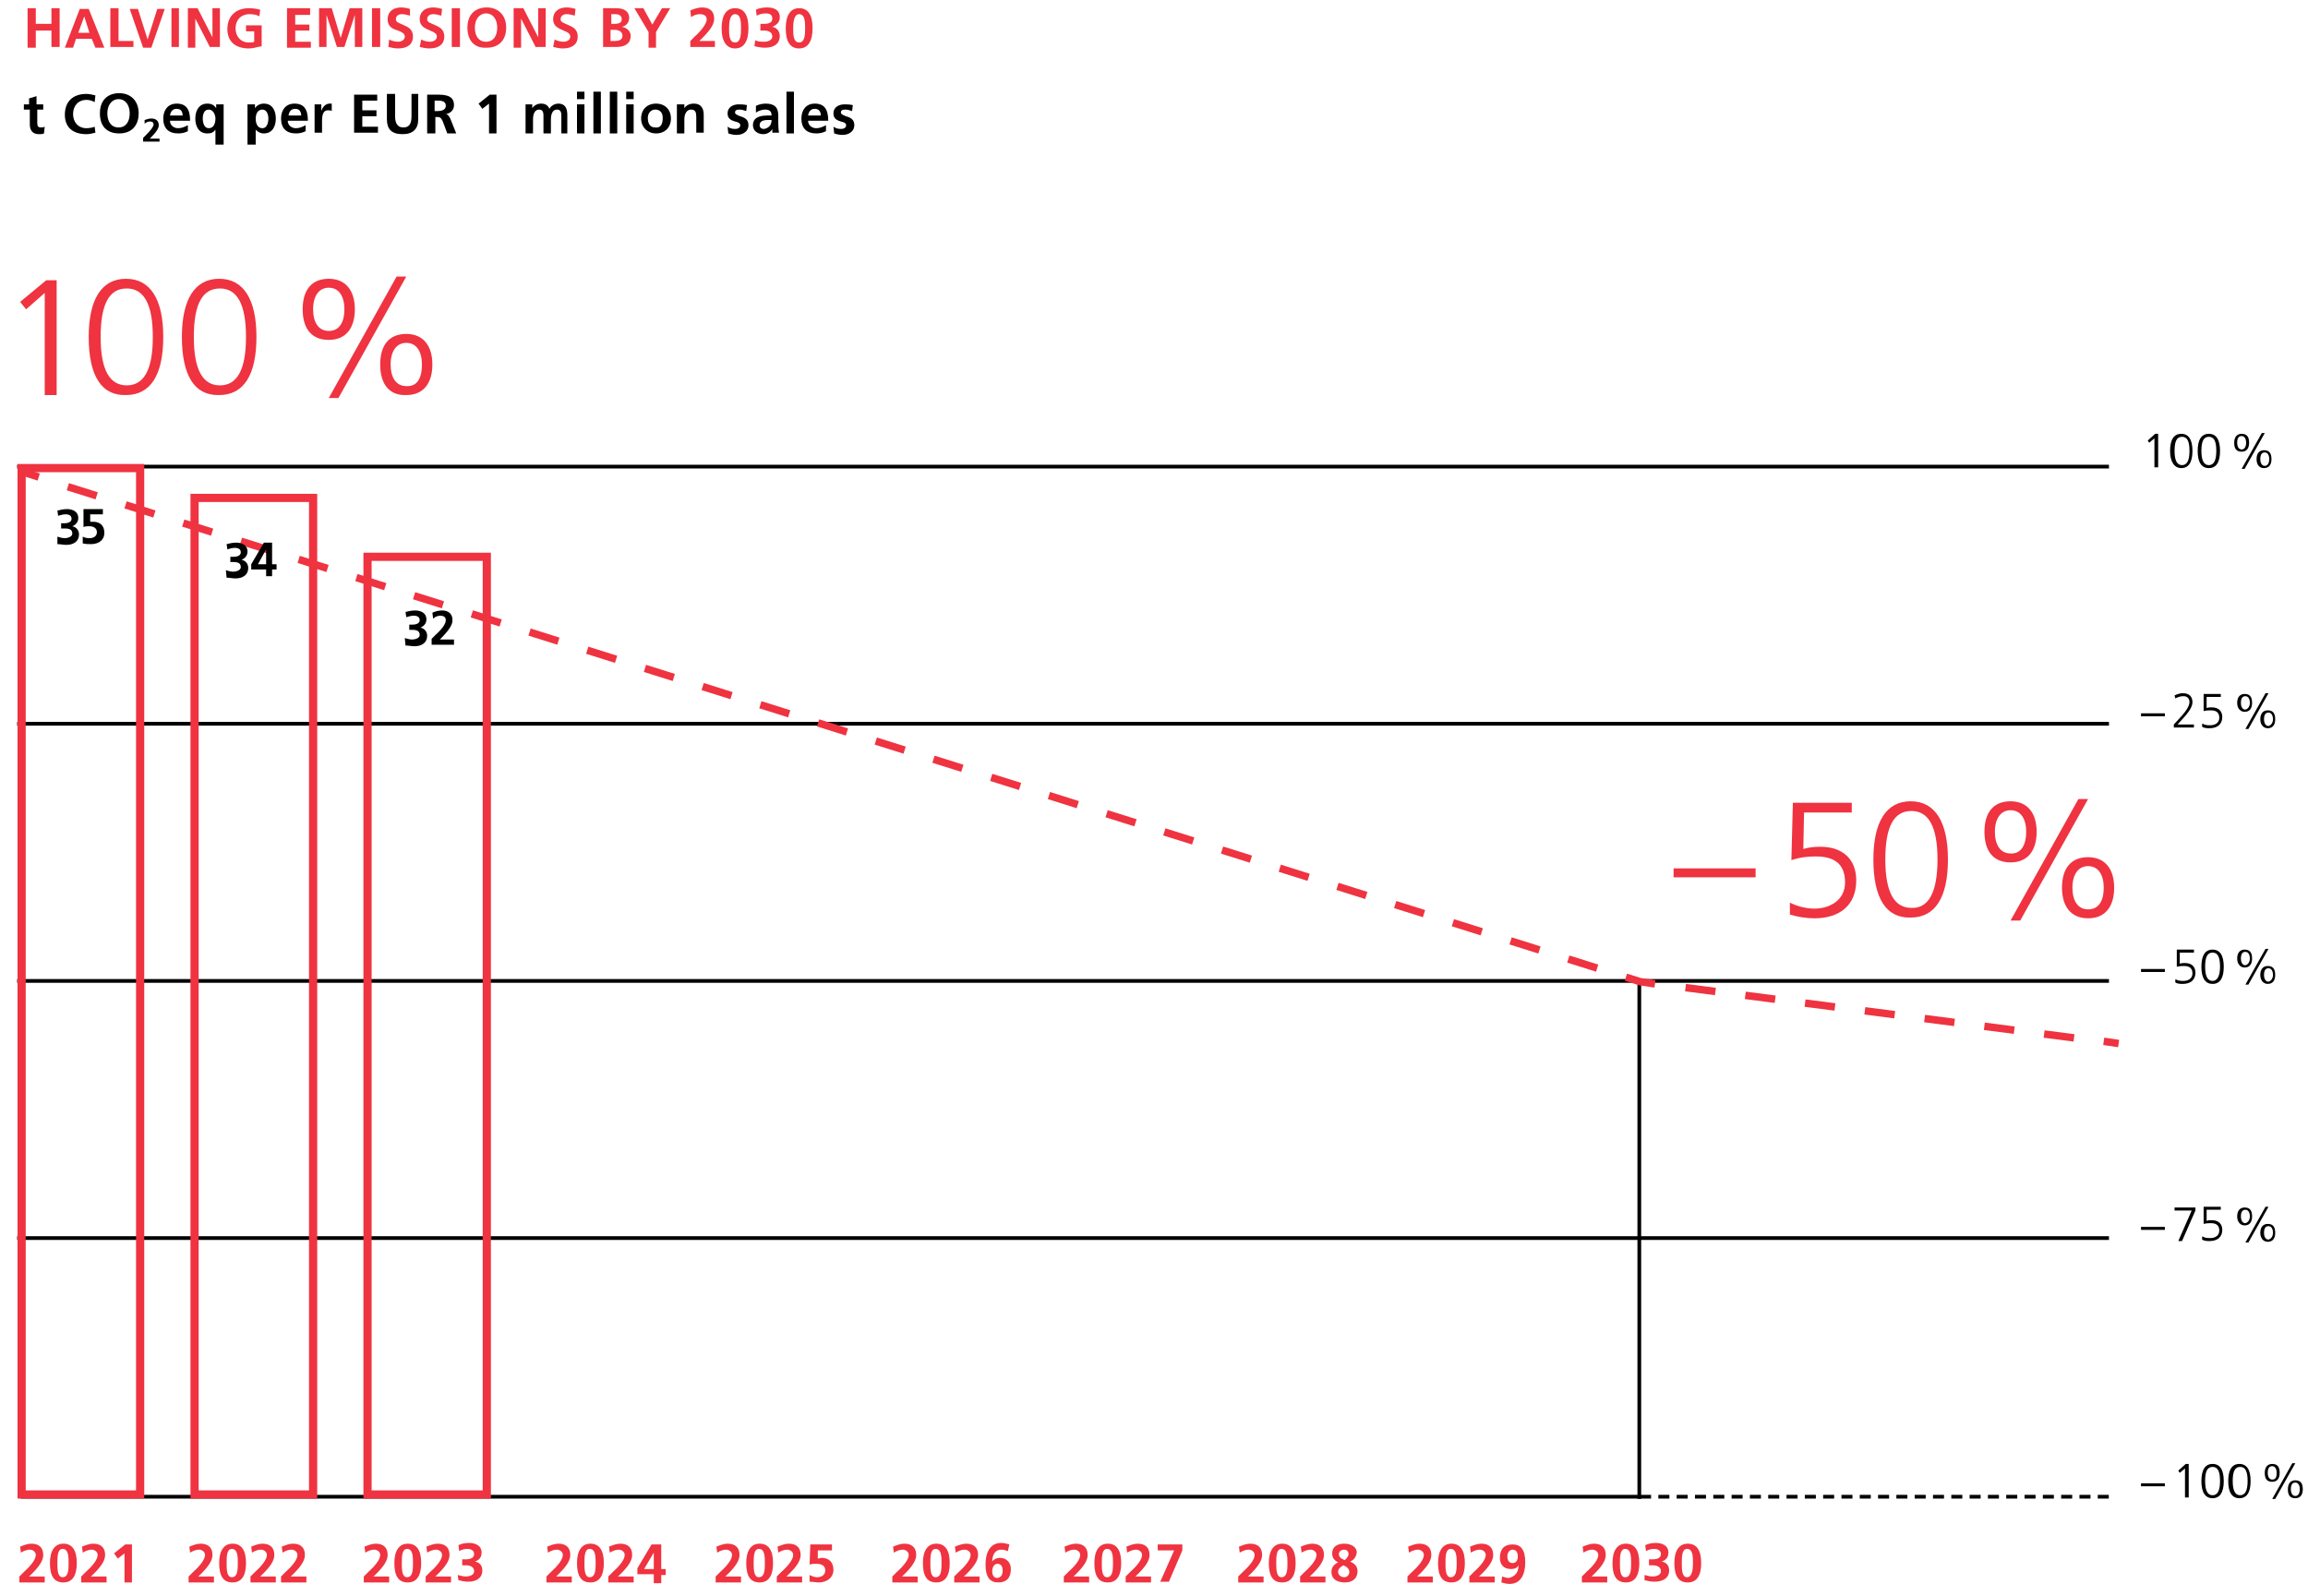 <?xml version="1.0" encoding="UTF-8"?>
<svg xmlns="http://www.w3.org/2000/svg" xmlns:xlink="http://www.w3.org/1999/xlink" version="1.1" id="Ebene_1" x="0px" y="0px" viewBox="0 0 309.6 214.1" xml:space="preserve">
<g>
	<g>
		<path fill="#EF3340" d="M6.9,6.4V4.1H4.8v2.3H3.7V1.1h1.1v2.1h2.1V1.1h1.1v5.2H6.9z"></path>
		<path fill="#EF3340" d="M12.8,6.4l-0.5-1.2h-2.1L9.8,6.4H8.7l2-5.2h1.2L14,6.4H12.8z M11.3,2.2L11.3,2.2l-0.8,2.2h1.5L11.3,2.2z"></path>
		<path fill="#EF3340" d="M14.8,6.4V1.1h1.1v4.4h2v0.8H14.8z"></path>
	</g>
	<g>
		<path fill="#EF3340" d="M19.2,6.4l-1.8-5.2h1.1l1.3,4.1h0l1.3-4.1h1l-1.8,5.2H19.2z"></path>
		<path fill="#EF3340" d="M23,6.4V1.1H24v5.2H23z"></path>
		<path fill="#EF3340" d="M28.2,6.4l-2-3.9h0v3.9h-1V1.1h1.3l2,3.9h0V1.1h1v5.2H28.2z"></path>
		<path fill="#EF3340" d="M34.1,4.2H33V3.4h2.1v2.8c-0.6,0.1-1.1,0.3-1.7,0.3c-1.8,0-2.9-0.9-2.9-2.6c0-1.7,1.1-2.8,2.9-2.8    c0.6,0,1.1,0.1,1.5,0.2l-0.1,0.9C34.5,2,34,1.9,33.5,1.9c-1.2,0-1.9,0.8-1.9,1.9c0,1.1,0.7,1.9,1.8,1.9c0.3,0,0.5,0,0.7-0.1V4.2z"></path>
		<path fill="#EF3340" d="M38.5,6.4V1.1h3.1V2h-2v1.3h1.9v0.8h-1.9v1.5h2.1v0.8H38.5z"></path>
		<path fill="#EF3340" d="M47.6,6.4V2h0l-1.4,4.3h-1L43.8,2l0,0v4.3h-1V1.1h1.7l1.2,4h0l1.2-4h1.7v5.2H47.6z"></path>
		<path fill="#EF3340" d="M49.9,6.4V1.1h1.1v5.2H49.9z"></path>
		<path fill="#EF3340" d="M52.2,5.3c0.4,0.2,0.8,0.3,1.2,0.3c0.4,0,0.9-0.2,0.9-0.7c0-0.4-0.4-0.6-0.9-0.8C52.7,3.9,52,3.6,52,2.6    C52,1.5,52.8,1,53.8,1c0.4,0,0.9,0.1,1.2,0.2L55,2.1c-0.4-0.1-0.7-0.2-1.1-0.2c-0.4,0-0.8,0.2-0.8,0.7c0,0.4,0.5,0.5,0.9,0.7    c0.7,0.3,1.4,0.6,1.4,1.6c0,1-0.7,1.6-2,1.6c-0.5,0-0.8-0.1-1.3-0.2L52.2,5.3z"></path>
		<path fill="#EF3340" d="M56.5,5.3c0.4,0.2,0.8,0.3,1.2,0.3c0.4,0,0.9-0.2,0.9-0.7c0-0.4-0.4-0.6-0.9-0.8c-0.7-0.3-1.4-0.6-1.4-1.5    c0-1.1,0.8-1.6,1.8-1.6c0.4,0,0.9,0.1,1.2,0.2l-0.1,0.9c-0.4-0.1-0.7-0.2-1.1-0.2c-0.4,0-0.8,0.2-0.8,0.7c0,0.4,0.5,0.5,0.9,0.7    c0.7,0.3,1.4,0.6,1.4,1.6c0,1-0.7,1.6-2,1.6c-0.5,0-0.8-0.1-1.3-0.2L56.5,5.3z"></path>
		<path fill="#EF3340" d="M60.6,6.4V1.1h1.1v5.2H60.6z"></path>
		<path fill="#EF3340" d="M62.7,3.7c0-1.7,1-2.7,2.6-2.7c1.5,0,2.6,1,2.6,2.7c0,1.7-1,2.7-2.6,2.7C63.6,6.5,62.7,5.4,62.7,3.7z     M66.7,3.7c0-1-0.5-1.9-1.5-1.9c-0.9,0-1.5,0.8-1.5,1.9c0,1.1,0.5,1.9,1.5,1.9C66.2,5.6,66.7,4.8,66.7,3.7z"></path>
		<path fill="#EF3340" d="M71.9,6.4l-2-3.9h0v3.9h-1V1.1h1.3l2,3.9h0V1.1h1v5.2H71.9z"></path>
		<path fill="#EF3340" d="M74.4,5.3c0.4,0.2,0.8,0.3,1.2,0.3c0.4,0,0.9-0.2,0.9-0.7c0-0.4-0.4-0.6-0.9-0.8c-0.7-0.3-1.4-0.6-1.4-1.5    c0-1.1,0.8-1.6,1.8-1.6c0.4,0,0.9,0.1,1.2,0.2l-0.1,0.9c-0.4-0.1-0.7-0.2-1.1-0.2c-0.4,0-0.8,0.2-0.8,0.7c0,0.4,0.5,0.5,0.9,0.7    c0.7,0.3,1.4,0.6,1.4,1.6c0,1-0.7,1.6-2,1.6c-0.5,0-0.8-0.1-1.3-0.2L74.4,5.3z"></path>
		<path fill="#EF3340" d="M80.9,6.4V1.1h1.8c1.1,0,1.7,0.5,1.7,1.3c0,0.6-0.4,1.1-1,1.2v0c0.7,0.1,1.2,0.6,1.2,1.2    c0,1-0.7,1.5-1.9,1.5H80.9z M82.4,3.2c0.7,0,1-0.2,1-0.6c0-0.4-0.2-0.7-0.9-0.7h-0.5v1.3H82.4z M82.4,5.5c0.7,0,1.1-0.2,1.1-0.7    c0-0.5-0.4-0.8-1.1-0.8h-0.5v1.5H82.4z"></path>
		<path fill="#EF3340" d="M87,6.4V4.3l-1.9-3.2h1.2l1.2,2.2l1.3-2.2h1.1L88,4.3v2.1H87z"></path>
		<path fill="#EF3340" d="M92.6,6.4V5.5l0.6-0.6c1-0.9,1.6-1.8,1.6-2.3c0-0.5-0.4-0.7-0.9-0.7c-0.4,0-0.8,0.1-1.2,0.4l-0.1-0.9    c0.5-0.2,1-0.4,1.6-0.4c1,0,1.6,0.5,1.6,1.5c0,0.7-0.4,1.5-2,3h2.1v0.8H92.6z"></path>
		<path fill="#EF3340" d="M96.8,3.8c0-1.7,0.6-2.7,1.8-2.7c1.2,0,1.8,0.9,1.8,2.7c0,1.7-0.6,2.7-1.8,2.7C97.5,6.5,96.8,5.6,96.8,3.8    z M99.4,3.8c0-0.8,0-1.9-0.8-1.9c-0.7,0-0.8,1.1-0.8,1.9c0,0.8,0,1.9,0.8,1.9C99.4,5.7,99.4,4.5,99.4,3.8z"></path>
		<path fill="#EF3340" d="M101.3,5.4c0.4,0.2,0.8,0.2,1.2,0.2c0.5,0,1.1-0.2,1.1-0.7c0-0.5-0.4-0.8-1.1-0.8h-0.5V3.2h0.5    c0.7,0,1.1-0.2,1.1-0.7c0-0.5-0.3-0.7-0.9-0.7c-0.4,0-0.8,0.1-1.2,0.3l-0.1-0.8c0.4-0.2,0.9-0.3,1.5-0.3c0.9,0,1.7,0.3,1.7,1.3    c0,0.6-0.3,1-1,1.3v0c0.6,0.1,1,0.6,1,1.2c0,1.1-0.8,1.6-2,1.6c-0.5,0-1-0.1-1.4-0.2L101.3,5.4z"></path>
		<path fill="#EF3340" d="M105.4,3.8c0-1.7,0.6-2.7,1.8-2.7c1.2,0,1.8,0.9,1.8,2.7c0,1.7-0.6,2.7-1.8,2.7    C106,6.5,105.4,5.6,105.4,3.8z M108,3.8c0-0.8,0-1.9-0.8-1.9c-0.7,0-0.8,1.1-0.8,1.9c0,0.8,0,1.9,0.8,1.9C108,5.7,108,4.5,108,3.8    z"></path>
	</g>
	<g>
		<path d="M5.9,17.9c-0.2,0.1-0.4,0.1-0.7,0.1c-0.8,0-1.2-0.5-1.2-1.3v-2H3.2V14h0.7v-0.8l1-0.3V14h0.9v0.7H5v1.8    c0,0.4,0.1,0.6,0.5,0.6c0.2,0,0.3,0,0.5-0.1L5.9,17.9z"></path>
		<path d="M12.8,17.8c-0.4,0.1-0.8,0.2-1.2,0.2c-1.8,0-2.9-0.9-2.9-2.6c0-1.8,1.1-2.8,2.9-2.8c0.4,0,0.8,0.1,1.2,0.2l-0.1,0.9    c-0.4-0.2-0.7-0.3-1.1-0.3c-1.1,0-1.8,0.8-1.8,1.9c0,1.1,0.7,1.9,1.8,1.9c0.4,0,0.9-0.1,1.1-0.2L12.8,17.8z"></path>
		<path d="M13.4,15.2c0-1.7,1-2.7,2.6-2.7c1.5,0,2.6,1,2.6,2.7c0,1.7-1,2.7-2.6,2.7C14.3,17.9,13.4,16.9,13.4,15.2z M17.4,15.2    c0-1-0.5-1.9-1.5-1.9c-0.9,0-1.5,0.8-1.5,1.9c0,1.1,0.5,1.9,1.5,1.9C16.9,17.1,17.4,16.3,17.4,15.2z"></path>
	</g>
	<g>
		<path d="M19.2,19v-0.5l0.4-0.4c0.6-0.6,1-1.1,1-1.4c0-0.3-0.2-0.4-0.5-0.4c-0.2,0-0.5,0.1-0.7,0.3l0-0.5c0.3-0.1,0.6-0.2,0.9-0.2    c0.6,0,1,0.3,1,0.9c0,0.4-0.3,0.9-1.2,1.8h1.3V19H19.2z"></path>
	</g>
	<g>
		<path d="M25.2,17.6c-0.4,0.2-0.8,0.3-1.3,0.3c-1.3,0-2-0.7-2-2c0-1.1,0.6-2,1.8-2c1.3,0,1.8,0.8,1.8,2.3h-2.7c0,0.6,0.5,1,1.1,1    c0.5,0,0.9-0.2,1.3-0.4V17.6z M24.5,15.5c0-0.6-0.3-0.9-0.8-0.9c-0.5,0-0.8,0.3-0.9,0.9H24.5z"></path>
		<path d="M28.9,19.4v-2h0c-0.3,0.4-0.6,0.5-1.1,0.5c-1.1,0-1.6-0.9-1.6-2c0-1.2,0.6-2,1.6-2c0.6,0,0.9,0.2,1.2,0.6h0V14h1v5.4H28.9    z M28.9,15.9c0-0.5-0.3-1.2-0.9-1.2c-0.6,0-0.8,0.6-0.8,1.2c0,0.6,0.2,1.3,0.8,1.3C28.7,17.2,28.9,16.5,28.9,15.9z"></path>
		<path d="M33.2,19.4V14h1v0.5h0c0.3-0.4,0.7-0.6,1.2-0.6c1.1,0,1.6,0.9,1.6,2c0,1.1-0.5,2-1.6,2c-0.5,0-0.8-0.2-1.1-0.5h0v2H33.2z     M36,15.9c0-0.5-0.2-1.2-0.8-1.2c-0.7,0-0.9,0.7-0.9,1.2c0,0.6,0.2,1.3,0.9,1.3C35.8,17.2,36,16.5,36,15.9z"></path>
		<path d="M41,17.6c-0.4,0.2-0.8,0.3-1.3,0.3c-1.3,0-2-0.7-2-2c0-1.1,0.6-2,1.8-2c1.3,0,1.8,0.8,1.8,2.3h-2.7c0,0.6,0.5,1,1.1,1    c0.5,0,0.9-0.2,1.3-0.4V17.6z M40.4,15.5c0-0.6-0.3-0.9-0.8-0.9c-0.5,0-0.8,0.3-0.9,0.9H40.4z"></path>
		<path d="M42.2,17.9V14h0.9v0.9h0c0.1-0.4,0.5-1,1.1-1c0.2,0,0.3,0,0.3,0v1c-0.1-0.1-0.3-0.1-0.5-0.1c-0.4,0-0.8,0.2-0.8,1.4v1.6    H42.2z"></path>
		<path d="M47.5,17.9v-5.2h3.1v0.8h-2v1.3h1.9v0.8h-1.9V17h2.1v0.8H47.5z"></path>
		<path d="M55,12.6h1.1V16c0,1.3-0.7,2-2.1,2c-1.5,0-2.1-0.7-2.1-2v-3.4h1.1v3c0,0.9,0.3,1.5,1.1,1.5c0.8,0,1.1-0.5,1.1-1.5V12.6z"></path>
		<path d="M60,17.9l-0.6-1.6c-0.2-0.4-0.3-0.6-0.7-0.6h-0.3v2.2h-1.1v-5.2h1.6c1.7,0,2,0.7,2,1.4c0,0.6-0.4,1.1-1.1,1.2v0    c0.2,0,0.4,0.2,0.6,0.6l0.8,2H60z M58.7,14.9c0.9,0,1.1-0.4,1.1-0.7c0-0.3-0.1-0.7-1-0.7h-0.5v1.4H58.7z"></path>
		<path d="M65.6,17.9v-4l-0.9,0.7l-0.5-0.7l1.5-1.2h0.9v5.2H65.6z"></path>
		<path d="M75.3,17.9v-2.4c0-0.6-0.2-0.8-0.6-0.8c-0.5,0-0.8,0.5-0.8,1.3v1.9h-1v-2.4c0-0.6-0.2-0.8-0.6-0.8c-0.5,0-0.8,0.5-0.8,1.3    v1.9h-1V14h0.9v0.5h0c0.3-0.4,0.7-0.6,1.2-0.6c0.5,0,0.9,0.2,1.1,0.7c0.2-0.4,0.7-0.7,1.2-0.7c0.8,0,1.2,0.5,1.2,1.5v2.5H75.3z"></path>
		<path d="M77.4,13.3v-1h1v1H77.4z M77.4,17.9V14h1v3.9H77.4z"></path>
		<path d="M79.6,17.9v-5.6h1v5.6H79.6z"></path>
		<path d="M81.8,17.9v-5.6h1v5.6H81.8z"></path>
		<path d="M84,13.3v-1h1v1H84z M84,17.9V14h1v3.9H84z"></path>
		<path d="M88,17.9c-1.2,0-2-0.9-2-2c0-1.2,0.8-2,2-2c1.2,0,2,0.8,2,2C90,17.1,89.2,17.9,88,17.9z M88.9,15.8c0-0.6-0.3-1.1-1-1.1    c-0.6,0-1,0.5-1,1.1c0,0.8,0.3,1.3,1,1.3C88.6,17.2,88.9,16.7,88.9,15.8z"></path>
		<path d="M93.4,17.9v-2.2c0-0.6-0.1-1-0.7-1c-0.6,0-0.9,0.6-0.9,1.3v1.9h-1V14h1v0.5h0c0.3-0.4,0.7-0.6,1.3-0.6    c0.9,0,1.3,0.6,1.3,1.5v2.4H93.4z"></path>
		<path d="M97.6,17c0.3,0.2,0.6,0.3,1,0.3c0.3,0,0.7-0.1,0.7-0.5c0-0.3-0.3-0.4-0.7-0.5c-0.7-0.2-1-0.5-1-1.1c0-0.8,0.7-1.2,1.5-1.2    c0.3,0,0.6,0,1.1,0.1l-0.1,0.8c-0.3-0.1-0.6-0.2-0.9-0.2c-0.4,0-0.6,0.1-0.6,0.4c0,0.2,0.2,0.3,0.7,0.5c0.7,0.2,1.1,0.5,1.1,1.2    c0,0.8-0.7,1.3-1.6,1.3c-0.4,0-0.8-0.1-1.1-0.2L97.6,17z"></path>
		<path d="M103.6,17.9c0-0.1,0-0.4,0-0.6h0c-0.2,0.4-0.7,0.7-1.2,0.7c-0.7,0-1.4-0.4-1.4-1.2c0-0.7,0.4-1.3,1.9-1.3h0.6v0    c0-0.6-0.3-0.8-0.9-0.8c-0.4,0-0.9,0.2-1.2,0.4l0-0.9c0.4-0.2,0.9-0.3,1.3-0.3c1.2,0,1.7,0.5,1.7,1.6v0.8c0,0.2,0,1,0.1,1.5H103.6    z M103.5,16.1H103c-0.7,0-1.1,0.2-1.1,0.7c0,0.3,0.2,0.5,0.6,0.5C103,17.2,103.5,16.9,103.5,16.1L103.5,16.1z"></path>
		<path d="M105.5,17.9v-5.6h1v5.6H105.5z"></path>
		<path d="M110.8,17.6c-0.4,0.2-0.8,0.3-1.3,0.3c-1.3,0-2-0.7-2-2c0-1.1,0.6-2,1.8-2c1.3,0,1.8,0.8,1.8,2.3h-2.7c0,0.6,0.5,1,1.1,1    c0.5,0,0.9-0.2,1.3-0.4V17.6z M110.1,15.5c0-0.6-0.3-0.9-0.8-0.9c-0.5,0-0.8,0.3-0.9,0.9H110.1z"></path>
		<path d="M111.8,17c0.3,0.2,0.6,0.3,1,0.3c0.3,0,0.7-0.1,0.7-0.5c0-0.3-0.3-0.4-0.7-0.5c-0.7-0.2-1-0.5-1-1.1    c0-0.8,0.7-1.2,1.5-1.2c0.3,0,0.6,0,1.1,0.1l-0.1,0.8c-0.3-0.1-0.6-0.2-0.9-0.2c-0.4,0-0.6,0.1-0.6,0.4c0,0.2,0.2,0.3,0.7,0.5    c0.7,0.2,1.1,0.5,1.1,1.2c0,0.8-0.7,1.3-1.6,1.3c-0.4,0-0.8-0.1-1.1-0.2L111.8,17z"></path>
	</g>
	<path fill="none" stroke="#000000" stroke-width="0.5" d="M219.9,201.1v-69.2 M2.8,200.8h217.3 M2.3,166.1h280.6 M2.3,131.6h280.6    M2.3,97.1h280.6 M2.3,62.6h280.6"></path>
	<g>
		<path d="M289,62.8v-4l-0.7,0.6l-0.2-0.3l1-0.9h0.4v4.5H289z"></path>
		<path d="M291.1,60.5c0-1.5,0.5-2.3,1.5-2.3c1,0,1.5,0.8,1.5,2.3c0,1.5-0.5,2.3-1.5,2.3C291.7,62.8,291.1,62,291.1,60.5z     M293.7,60.5c0-1.3-0.3-1.9-1-1.9c-0.7,0-1,0.6-1,1.9c0,1.4,0.4,1.9,1,1.9C293.3,62.4,293.7,61.9,293.7,60.5z"></path>
		<path d="M294.8,60.5c0-1.5,0.5-2.3,1.5-2.3c1,0,1.5,0.8,1.5,2.3c0,1.5-0.5,2.3-1.5,2.3C295.3,62.8,294.8,62,294.8,60.5z     M297.3,60.5c0-1.3-0.3-1.9-1-1.9c-0.7,0-1,0.6-1,1.9c0,1.4,0.4,1.9,1,1.9C296.9,62.4,297.3,61.9,297.3,60.5z"></path>
	</g>
	<g>
		<path d="M299.7,59.4c0-0.8,0.4-1.2,1-1.2c0.7,0,1,0.4,1,1.2c0,0.7-0.3,1.2-1,1.2C300,60.6,299.7,60.2,299.7,59.4z M301.3,59.4    c0-0.5-0.2-0.9-0.6-0.9c-0.4,0-0.6,0.3-0.6,0.9c0,0.5,0.2,0.9,0.6,0.9C301.1,60.3,301.3,59.9,301.3,59.4z M300.7,62.9l2.7-4.8h0.4    l-2.7,4.8H300.7z M302.7,61.6c0-0.8,0.4-1.2,1-1.2c0.7,0,1,0.4,1,1.2c0,0.7-0.3,1.2-1,1.2C303.1,62.8,302.7,62.4,302.7,61.6z     M304.4,61.6c0-0.5-0.2-0.9-0.6-0.9c-0.4,0-0.6,0.3-0.6,0.9c0,0.5,0.2,0.9,0.6,0.9C304.2,62.5,304.4,62.1,304.4,61.6z"></path>
	</g>
	<g>
		<path d="M287.2,96.1v-0.4h3.2v0.4H287.2z"></path>
	</g>
	<g>
		<path d="M291.6,97.6v-0.4l1.1-1.2c0.7-0.8,1-1.4,1-1.8c0-0.5-0.3-0.8-0.8-0.8c-0.4,0-0.7,0.1-1.1,0.3l-0.1-0.4    c0.4-0.2,0.8-0.3,1.1-0.3c0.8,0,1.3,0.4,1.3,1.2c0,0.4-0.2,1-1.1,2l-0.9,1h2.2v0.4H291.6z"></path>
		<path d="M295.5,97.1c0.3,0.2,0.7,0.2,1,0.2c0.6,0,1.2-0.3,1.2-1c0-0.6-0.3-1-1.1-1c-0.3,0-0.6,0-1,0.1l0-2.3h2.3v0.4h-1.9l0,1.5    c0.2-0.1,0.4-0.1,0.7-0.1c0.9,0,1.4,0.5,1.4,1.3c0,1-0.7,1.5-1.7,1.5c-0.3,0-0.7,0-1-0.2V97.1z"></path>
	</g>
	<g>
		<path d="M300.1,94.3c0-0.8,0.4-1.2,1-1.2c0.7,0,1,0.4,1,1.2c0,0.7-0.3,1.2-1,1.2C300.5,95.5,300.1,95,300.1,94.3z M301.8,94.3    c0-0.5-0.2-0.9-0.6-0.9c-0.4,0-0.6,0.3-0.6,0.9c0,0.5,0.2,0.9,0.6,0.9C301.6,95.1,301.8,94.7,301.8,94.3z M301.2,97.8l2.7-4.8h0.4    l-2.7,4.8H301.2z M303.2,96.5c0-0.8,0.4-1.2,1-1.2c0.7,0,1,0.4,1,1.2c0,0.7-0.3,1.2-1,1.2C303.6,97.7,303.2,97.2,303.2,96.5z     M304.9,96.5c0-0.5-0.2-0.9-0.6-0.9c-0.4,0-0.6,0.3-0.6,0.9c0,0.5,0.2,0.9,0.6,0.9C304.7,97.3,304.9,96.9,304.9,96.5z"></path>
	</g>
	<g>
		<path d="M287.2,130.4V130h3.2v0.4H287.2z"></path>
	</g>
	<g>
		<path d="M291.9,131.4c0.3,0.2,0.7,0.2,1,0.2c0.6,0,1.2-0.3,1.2-1c0-0.6-0.3-1-1.1-1c-0.3,0-0.6,0-1,0.1l0-2.3h2.3v0.4h-1.9l0,1.5    c0.2-0.1,0.4-0.1,0.7-0.1c0.9,0,1.4,0.5,1.4,1.3c0,1-0.7,1.5-1.7,1.5c-0.3,0-0.7,0-1-0.2V131.4z"></path>
		<path d="M295.3,129.7c0-1.5,0.5-2.3,1.5-2.3c1,0,1.5,0.8,1.5,2.3c0,1.5-0.5,2.3-1.5,2.3C295.8,132,295.3,131.2,295.3,129.7z     M297.8,129.7c0-1.3-0.3-1.9-1-1.9c-0.7,0-1,0.6-1,1.9c0,1.4,0.4,1.9,1,1.9C297.4,131.6,297.8,131,297.8,129.7z"></path>
	</g>
	<g>
		<path d="M300.1,128.6c0-0.8,0.4-1.2,1-1.2c0.7,0,1,0.4,1,1.2c0,0.7-0.3,1.2-1,1.2C300.5,129.8,300.1,129.3,300.1,128.6z     M301.8,128.6c0-0.5-0.2-0.9-0.6-0.9c-0.4,0-0.6,0.3-0.6,0.9c0,0.5,0.2,0.9,0.6,0.9C301.6,129.4,301.8,129,301.8,128.6z     M301.2,132.1l2.7-4.8h0.4l-2.7,4.8H301.2z M303.2,130.8c0-0.8,0.4-1.2,1-1.2c0.7,0,1,0.4,1,1.2c0,0.7-0.3,1.2-1,1.2    C303.6,132,303.2,131.5,303.2,130.8z M304.9,130.8c0-0.5-0.2-0.9-0.6-0.9c-0.4,0-0.6,0.3-0.6,0.9c0,0.5,0.2,0.9,0.6,0.9    C304.7,131.6,304.9,131.2,304.9,130.8z"></path>
	</g>
	<g>
		<path d="M287.2,165v-0.4h3.2v0.4H287.2z"></path>
	</g>
	<g>
		<path d="M292.2,166.5l1.8-4.1h-2.3V162h2.8v0.4l-1.8,4.1H292.2z"></path>
		<path d="M295.5,165.9c0.3,0.2,0.7,0.2,1,0.2c0.6,0,1.2-0.3,1.2-1c0-0.6-0.3-1-1.1-1c-0.3,0-0.6,0-1,0.1l0-2.3h2.3v0.4h-1.9l0,1.5    c0.2-0.1,0.4-0.1,0.7-0.1c0.9,0,1.4,0.5,1.4,1.3c0,1-0.7,1.5-1.7,1.5c-0.3,0-0.7,0-1-0.2V165.9z"></path>
	</g>
	<g>
		<path d="M300.1,163.2c0-0.8,0.4-1.2,1-1.2c0.7,0,1,0.4,1,1.2c0,0.7-0.3,1.2-1,1.2C300.5,164.4,300.1,163.9,300.1,163.2z     M301.8,163.2c0-0.5-0.2-0.9-0.6-0.9c-0.4,0-0.6,0.3-0.6,0.9c0,0.5,0.2,0.9,0.6,0.9C301.6,164,301.8,163.6,301.8,163.2z     M301.2,166.7l2.7-4.8h0.4l-2.7,4.8H301.2z M303.2,165.4c0-0.8,0.4-1.2,1-1.2c0.7,0,1,0.4,1,1.2c0,0.7-0.3,1.2-1,1.2    C303.6,166.6,303.2,166.1,303.2,165.4z M304.9,165.4c0-0.5-0.2-0.9-0.6-0.9c-0.4,0-0.6,0.3-0.6,0.9c0,0.5,0.2,0.9,0.6,0.9    C304.7,166.2,304.9,165.8,304.9,165.4z"></path>
	</g>
	<path fill="none" stroke="#EF3340" stroke-width="1.1" d="M2.9,200.5h15.9V62.8H2.9V200.5L2.9,200.5z M26.1,200.5H42V66.8H26.1   V200.5L26.1,200.5z"></path>
	<polygon fill="none" stroke="#EF3340" stroke-width="1.1" points="49.3,200.5 65.3,200.5 65.3,74.7 49.3,74.7 49.3,200.5  "></polygon>
	<g>
		<path fill="#EF3340" d="M2.6,212.3v-0.8l0.6-0.6c1-0.9,1.6-1.7,1.6-2.3c0-0.4-0.4-0.7-0.8-0.7c-0.3,0-0.7,0.1-1.2,0.4l-0.1-0.8    c0.5-0.2,1-0.4,1.5-0.4c1,0,1.6,0.5,1.6,1.5c0,0.7-0.4,1.5-1.9,2.9H6v0.8H2.6z"></path>
		<path fill="#EF3340" d="M6.7,209.7c0-1.6,0.6-2.6,1.8-2.6c1.2,0,1.8,0.9,1.8,2.6c0,1.7-0.6,2.6-1.8,2.6    C7.3,212.3,6.7,211.5,6.7,209.7z M9.2,209.7c0-0.8,0-1.9-0.8-1.9c-0.7,0-0.7,1.1-0.7,1.9c0,0.8,0,1.9,0.7,1.9    C9.2,211.6,9.2,210.5,9.2,209.7z"></path>
		<path fill="#EF3340" d="M10.9,212.3v-0.8l0.6-0.6c1-0.9,1.6-1.7,1.6-2.3c0-0.4-0.4-0.7-0.8-0.7c-0.3,0-0.7,0.1-1.2,0.4l-0.1-0.8    c0.5-0.2,1-0.4,1.5-0.4c1,0,1.6,0.5,1.6,1.5c0,0.7-0.4,1.5-1.9,2.9h2.1v0.8H10.9z"></path>
		<path fill="#EF3340" d="M16.7,212.3v-3.9l-0.9,0.7l-0.5-0.7l1.5-1.2h0.9v5.1H16.7z"></path>
	</g>
	<g>
		<path fill="#EF3340" d="M25.3,212.3v-0.8l0.6-0.6c1-0.9,1.6-1.7,1.6-2.3c0-0.4-0.4-0.7-0.8-0.7c-0.3,0-0.7,0.1-1.2,0.4l-0.1-0.8    c0.5-0.2,1-0.4,1.5-0.4c1,0,1.6,0.5,1.6,1.5c0,0.7-0.4,1.5-1.9,2.9h2.1v0.8H25.3z"></path>
		<path fill="#EF3340" d="M29.4,209.7c0-1.6,0.6-2.6,1.8-2.6c1.2,0,1.8,0.9,1.8,2.6c0,1.7-0.6,2.6-1.8,2.6    C30,212.3,29.4,211.5,29.4,209.7z M31.9,209.7c0-0.8,0-1.9-0.8-1.9c-0.7,0-0.7,1.1-0.7,1.9c0,0.8,0,1.9,0.7,1.9    C31.9,211.6,31.9,210.5,31.9,209.7z"></path>
		<path fill="#EF3340" d="M33.6,212.3v-0.8l0.6-0.6c1-0.9,1.6-1.7,1.6-2.3c0-0.4-0.4-0.7-0.8-0.7c-0.3,0-0.7,0.1-1.2,0.4l-0.1-0.8    c0.5-0.2,1-0.4,1.5-0.4c1,0,1.6,0.5,1.6,1.5c0,0.7-0.4,1.5-1.9,2.9h2.1v0.8H33.6z"></path>
		<path fill="#EF3340" d="M37.7,212.3v-0.8l0.6-0.6c1-0.9,1.6-1.7,1.6-2.3c0-0.4-0.4-0.7-0.8-0.7c-0.3,0-0.7,0.1-1.2,0.4l-0.1-0.8    c0.5-0.2,1-0.4,1.5-0.4c1,0,1.6,0.5,1.6,1.5c0,0.7-0.4,1.5-1.9,2.9h2.1v0.8H37.7z"></path>
	</g>
	<g>
		<path fill="#EF3340" d="M48.8,212.3v-0.8l0.6-0.6c1-0.9,1.6-1.7,1.6-2.3c0-0.4-0.4-0.7-0.8-0.7c-0.3,0-0.7,0.1-1.2,0.4l-0.1-0.8    c0.5-0.2,1-0.4,1.5-0.4c1,0,1.6,0.5,1.6,1.5c0,0.7-0.4,1.5-1.9,2.9h2.1v0.8H48.8z"></path>
		<path fill="#EF3340" d="M52.9,209.7c0-1.6,0.6-2.6,1.8-2.6c1.2,0,1.8,0.9,1.8,2.6c0,1.7-0.6,2.6-1.8,2.6    C53.5,212.3,52.9,211.5,52.9,209.7z M55.4,209.7c0-0.8,0-1.9-0.8-1.9c-0.7,0-0.7,1.1-0.7,1.9c0,0.8,0,1.9,0.7,1.9    C55.4,211.6,55.4,210.5,55.4,209.7z"></path>
		<path fill="#EF3340" d="M57.1,212.3v-0.8l0.6-0.6c1-0.9,1.6-1.7,1.6-2.3c0-0.4-0.4-0.7-0.8-0.7c-0.3,0-0.7,0.1-1.2,0.4l-0.1-0.8    c0.5-0.2,1-0.4,1.5-0.4c1,0,1.6,0.5,1.6,1.5c0,0.7-0.4,1.5-1.9,2.9h2.1v0.8H57.1z"></path>
		<path fill="#EF3340" d="M61.4,211.3c0.4,0.1,0.7,0.2,1.1,0.2c0.5,0,1.1-0.2,1.1-0.7c0-0.5-0.4-0.8-1.1-0.8h-0.5v-0.8h0.5    c0.6,0,1.1-0.2,1.1-0.7c0-0.4-0.3-0.7-0.9-0.7c-0.4,0-0.8,0.1-1.1,0.3l-0.1-0.8c0.4-0.2,0.9-0.3,1.4-0.3c0.8,0,1.7,0.3,1.7,1.3    c0,0.6-0.3,1-0.9,1.2v0c0.6,0.1,1,0.5,1,1.2c0,1-0.8,1.5-1.9,1.5c-0.4,0-0.9-0.1-1.3-0.2L61.4,211.3z"></path>
	</g>
	<g>
		<path fill="#EF3340" d="M73.3,212.3v-0.8l0.6-0.6c1-0.9,1.6-1.7,1.6-2.3c0-0.4-0.4-0.7-0.8-0.7c-0.3,0-0.7,0.1-1.2,0.4l-0.1-0.8    c0.5-0.2,1-0.4,1.5-0.4c1,0,1.6,0.5,1.6,1.5c0,0.7-0.4,1.5-1.9,2.9h2.1v0.8H73.3z"></path>
		<path fill="#EF3340" d="M77.4,209.7c0-1.6,0.6-2.6,1.8-2.6c1.2,0,1.8,0.9,1.8,2.6c0,1.7-0.6,2.6-1.8,2.6    C78,212.3,77.4,211.5,77.4,209.7z M79.9,209.7c0-0.8,0-1.9-0.8-1.9c-0.7,0-0.7,1.1-0.7,1.9c0,0.8,0,1.9,0.7,1.9    C79.9,211.6,79.9,210.5,79.9,209.7z"></path>
		<path fill="#EF3340" d="M81.6,212.3v-0.8l0.6-0.6c1-0.9,1.6-1.7,1.6-2.3c0-0.4-0.4-0.7-0.8-0.7c-0.3,0-0.7,0.1-1.2,0.4l-0.1-0.8    c0.5-0.2,1-0.4,1.5-0.4c1,0,1.6,0.5,1.6,1.5c0,0.7-0.4,1.5-1.9,2.9h2.1v0.8H81.6z"></path>
		<path fill="#EF3340" d="M87.7,212.3v-1.1h-2.2v-0.8l1.9-3.2h1.3v3.3h0.6v0.8h-0.6v1.1H87.7z M87.7,208.3L87.7,208.3l-1.3,2.2h1.3    V208.3z"></path>
	</g>
	<g>
		<path fill="#EF3340" d="M96,212.3v-0.8l0.6-0.6c1-0.9,1.6-1.7,1.6-2.3c0-0.4-0.4-0.7-0.8-0.7c-0.3,0-0.7,0.1-1.2,0.4l-0.1-0.8    c0.5-0.2,1-0.4,1.5-0.4c1,0,1.6,0.5,1.6,1.5c0,0.7-0.4,1.5-1.9,2.9h2.1v0.8H96z"></path>
		<path fill="#EF3340" d="M100.1,209.7c0-1.6,0.6-2.6,1.8-2.6c1.2,0,1.8,0.9,1.8,2.6c0,1.7-0.6,2.6-1.8,2.6    C100.7,212.3,100.1,211.5,100.1,209.7z M102.6,209.7c0-0.8,0-1.9-0.8-1.9c-0.7,0-0.7,1.1-0.7,1.9c0,0.8,0,1.9,0.7,1.9    C102.6,211.6,102.6,210.5,102.6,209.7z"></path>
		<path fill="#EF3340" d="M104.2,212.3v-0.8l0.6-0.6c1-0.9,1.6-1.7,1.6-2.3c0-0.4-0.4-0.7-0.8-0.7c-0.3,0-0.7,0.1-1.2,0.4l-0.1-0.8    c0.5-0.2,1-0.4,1.5-0.4c1,0,1.6,0.5,1.6,1.5c0,0.7-0.4,1.5-1.9,2.9h2.1v0.8H104.2z"></path>
		<path fill="#EF3340" d="M108.6,211.3c0.4,0.2,0.7,0.3,1,0.3c0.6,0,1.1-0.3,1.1-0.9c0-0.6-0.4-0.9-1.2-0.9c-0.3,0-0.6,0-0.9,0.1    l0.1-2.7h2.9v0.8h-1.9l0,1.1c0.2,0,0.3-0.1,0.5-0.1c0.9,0,1.6,0.5,1.6,1.6c0,1-0.8,1.7-2,1.7c-0.3,0-0.8-0.1-1.2-0.1L108.6,211.3z    "></path>
	</g>
	<g>
		<path fill="#EF3340" d="M119.7,212.3v-0.8l0.6-0.6c1-0.9,1.6-1.7,1.6-2.3c0-0.4-0.4-0.7-0.8-0.7c-0.3,0-0.7,0.1-1.2,0.4l-0.1-0.8    c0.5-0.2,1-0.4,1.5-0.4c1,0,1.6,0.5,1.6,1.5c0,0.7-0.4,1.5-1.9,2.9h2.1v0.8H119.7z"></path>
		<path fill="#EF3340" d="M123.8,209.7c0-1.6,0.6-2.6,1.8-2.6c1.2,0,1.8,0.9,1.8,2.6c0,1.7-0.6,2.6-1.8,2.6    C124.4,212.3,123.8,211.5,123.8,209.7z M126.3,209.7c0-0.8,0-1.9-0.8-1.9c-0.7,0-0.7,1.1-0.7,1.9c0,0.8,0,1.9,0.7,1.9    C126.3,211.6,126.3,210.5,126.3,209.7z"></path>
		<path fill="#EF3340" d="M128,212.3v-0.8l0.6-0.6c1-0.9,1.6-1.7,1.6-2.3c0-0.4-0.4-0.7-0.8-0.7c-0.3,0-0.7,0.1-1.2,0.4l-0.1-0.8    c0.5-0.2,1-0.4,1.5-0.4c1,0,1.6,0.5,1.6,1.5c0,0.7-0.4,1.5-1.9,2.9h2.1v0.8H128z"></path>
		<path fill="#EF3340" d="M135.2,208.1c-0.3-0.1-0.5-0.2-0.9-0.2c-0.8,0-1.2,0.7-1.2,1.6l0,0c0.2-0.3,0.6-0.5,1-0.5    c0.9,0,1.5,0.6,1.5,1.5c0,1.2-0.6,1.8-1.7,1.8c-1.1,0-1.7-0.7-1.7-2.4c0-1.6,0.6-2.9,2.1-2.9c0.4,0,0.7,0.1,1.1,0.2L135.2,208.1z     M134.5,210.7c0-0.5-0.2-0.9-0.7-0.9c-0.4,0-0.7,0.4-0.7,1c0,0.5,0.2,0.9,0.7,0.9C134.4,211.6,134.5,211.1,134.5,210.7z"></path>
	</g>
	<g>
		<path fill="#EF3340" d="M142.7,212.3v-0.8l0.6-0.6c1-0.9,1.6-1.7,1.6-2.3c0-0.4-0.4-0.7-0.8-0.7c-0.3,0-0.7,0.1-1.2,0.4l-0.1-0.8    c0.5-0.2,1-0.4,1.5-0.4c1,0,1.6,0.5,1.6,1.5c0,0.7-0.4,1.5-1.9,2.9h2.1v0.8H142.7z"></path>
		<path fill="#EF3340" d="M146.8,209.7c0-1.6,0.6-2.6,1.8-2.6c1.2,0,1.8,0.9,1.8,2.6c0,1.7-0.6,2.6-1.8,2.6    C147.4,212.3,146.8,211.5,146.8,209.7z M149.3,209.7c0-0.8,0-1.9-0.8-1.9c-0.7,0-0.7,1.1-0.7,1.9c0,0.8,0,1.9,0.7,1.9    C149.3,211.6,149.3,210.5,149.3,209.7z"></path>
		<path fill="#EF3340" d="M151,212.3v-0.8l0.6-0.6c1-0.9,1.6-1.7,1.6-2.3c0-0.4-0.4-0.7-0.8-0.7c-0.3,0-0.7,0.1-1.2,0.4l-0.1-0.8    c0.5-0.2,1-0.4,1.5-0.4c1,0,1.6,0.5,1.6,1.5c0,0.7-0.4,1.5-1.9,2.9h2.1v0.8H151z"></path>
		<path fill="#EF3340" d="M155.6,212.3l1.9-4.3h-2.2v-0.8h3.3v0.8l-1.8,4.2H155.6z"></path>
	</g>
	<g>
		<path fill="#EF3340" d="M166.1,212.3v-0.8l0.6-0.6c1-0.9,1.6-1.7,1.6-2.3c0-0.4-0.4-0.7-0.8-0.7c-0.3,0-0.7,0.1-1.2,0.4l-0.1-0.8    c0.5-0.2,1-0.4,1.5-0.4c1,0,1.6,0.5,1.6,1.5c0,0.7-0.4,1.5-1.9,2.9h2.1v0.8H166.1z"></path>
		<path fill="#EF3340" d="M170.2,209.7c0-1.6,0.6-2.6,1.8-2.6c1.2,0,1.8,0.9,1.8,2.6c0,1.7-0.6,2.6-1.8,2.6    C170.8,212.3,170.2,211.5,170.2,209.7z M172.7,209.7c0-0.8,0-1.9-0.8-1.9c-0.7,0-0.7,1.1-0.7,1.9c0,0.8,0,1.9,0.7,1.9    C172.7,211.6,172.7,210.5,172.7,209.7z"></path>
		<path fill="#EF3340" d="M174.4,212.3v-0.8l0.6-0.6c1-0.9,1.6-1.7,1.6-2.3c0-0.4-0.4-0.7-0.8-0.7c-0.3,0-0.7,0.1-1.2,0.4l-0.1-0.8    c0.5-0.2,1-0.4,1.5-0.4c1,0,1.6,0.5,1.6,1.5c0,0.7-0.4,1.5-1.9,2.9h2.1v0.8H174.4z"></path>
		<path fill="#EF3340" d="M181.1,209.5c0.7,0.3,1,0.7,1,1.3c0,0.9-0.6,1.5-1.7,1.5c-1.1,0-1.8-0.5-1.8-1.4c0-0.6,0.3-1,0.9-1.3v0    c-0.6-0.3-0.8-0.7-0.8-1.2c0-0.9,0.7-1.3,1.6-1.3c0.9,0,1.7,0.4,1.7,1.2C181.9,208.9,181.6,209.3,181.1,209.5L181.1,209.5z     M179.5,210.9c0,0.4,0.4,0.7,0.8,0.7s0.7-0.3,0.7-0.7c0-0.4-0.3-0.7-0.8-0.9C179.7,210.3,179.5,210.5,179.5,210.9z M180.9,208.5    c0-0.3-0.2-0.6-0.6-0.6c-0.3,0-0.7,0.2-0.7,0.6c0,0.3,0.2,0.6,0.8,0.8C180.6,209.1,180.9,208.8,180.9,208.5z"></path>
	</g>
	<g>
		<path fill="#EF3340" d="M188.8,212.3v-0.8l0.6-0.6c1-0.9,1.6-1.7,1.6-2.3c0-0.4-0.4-0.7-0.8-0.7c-0.3,0-0.7,0.1-1.2,0.4l-0.1-0.8    c0.5-0.2,1-0.4,1.5-0.4c1,0,1.6,0.5,1.6,1.5c0,0.7-0.4,1.5-1.9,2.9h2.1v0.8H188.8z"></path>
		<path fill="#EF3340" d="M192.9,209.7c0-1.6,0.6-2.6,1.8-2.6c1.2,0,1.8,0.9,1.8,2.6c0,1.7-0.6,2.6-1.8,2.6    C193.5,212.3,192.9,211.5,192.9,209.7z M195.4,209.7c0-0.8,0-1.9-0.8-1.9c-0.7,0-0.7,1.1-0.7,1.9c0,0.8,0,1.9,0.7,1.9    C195.4,211.6,195.4,210.5,195.4,209.7z"></path>
		<path fill="#EF3340" d="M197.1,212.3v-0.8l0.6-0.6c1-0.9,1.6-1.7,1.6-2.3c0-0.4-0.4-0.7-0.8-0.7c-0.3,0-0.7,0.1-1.2,0.4l-0.1-0.8    c0.5-0.2,1-0.4,1.5-0.4c1,0,1.6,0.5,1.6,1.5c0,0.7-0.4,1.5-1.9,2.9h2.1v0.8H197.1z"></path>
		<path fill="#EF3340" d="M203.7,210c-0.2,0.4-0.6,0.5-1,0.5c-1,0-1.5-0.6-1.5-1.5c0-1.2,0.6-1.8,1.7-1.8c1.1,0,1.7,0.7,1.7,2.4    c0,1.6-0.6,2.9-2.1,2.9c-0.4,0-0.7-0.1-1.1-0.2l0.1-0.8c0.3,0.1,0.6,0.2,0.9,0.2C203.2,211.5,203.7,211,203.7,210L203.7,210z     M203.6,208.8c0-0.5-0.2-0.9-0.7-0.9c-0.4,0-0.7,0.4-0.7,0.9c0,0.5,0.2,0.9,0.7,0.9C203.4,209.7,203.6,209.3,203.6,208.8z"></path>
	</g>
	<g>
		<path fill="#EF3340" d="M212.2,212.3v-0.8l0.6-0.6c1-0.9,1.6-1.7,1.6-2.3c0-0.4-0.4-0.7-0.8-0.7c-0.3,0-0.7,0.1-1.2,0.4l-0.1-0.8    c0.5-0.2,1-0.4,1.5-0.4c1,0,1.6,0.5,1.6,1.5c0,0.7-0.4,1.5-1.9,2.9h2.1v0.8H212.2z"></path>
		<path fill="#EF3340" d="M216.3,209.7c0-1.6,0.6-2.6,1.8-2.6c1.2,0,1.8,0.9,1.8,2.6c0,1.7-0.6,2.6-1.8,2.6    C216.9,212.3,216.3,211.5,216.3,209.7z M218.8,209.7c0-0.8,0-1.9-0.8-1.9c-0.7,0-0.7,1.1-0.7,1.9c0,0.8,0,1.9,0.7,1.9    C218.8,211.6,218.8,210.5,218.8,209.7z"></path>
		<path fill="#EF3340" d="M220.6,211.3c0.4,0.1,0.7,0.2,1.1,0.2c0.5,0,1.1-0.2,1.1-0.7c0-0.5-0.4-0.8-1.1-0.8h-0.5v-0.8h0.5    c0.6,0,1.1-0.2,1.1-0.7c0-0.4-0.3-0.7-0.9-0.7c-0.4,0-0.8,0.1-1.1,0.3l-0.1-0.8c0.4-0.2,0.9-0.3,1.4-0.3c0.8,0,1.7,0.3,1.7,1.3    c0,0.6-0.3,1-0.9,1.2v0c0.6,0.1,1,0.5,1,1.2c0,1-0.8,1.5-2,1.5c-0.4,0-0.9-0.1-1.3-0.2L220.6,211.3z"></path>
		<path fill="#EF3340" d="M224.6,209.7c0-1.6,0.6-2.6,1.8-2.6c1.2,0,1.8,0.9,1.8,2.6c0,1.7-0.6,2.6-1.8,2.6    C225.2,212.3,224.6,211.5,224.6,209.7z M227.1,209.7c0-0.8,0-1.9-0.8-1.9c-0.7,0-0.7,1.1-0.7,1.9c0,0.8,0,1.9,0.7,1.9    C227,211.6,227.1,210.5,227.1,209.7z"></path>
	</g>
	<line fill="none" stroke="#EF3340" stroke-dasharray="4.058,4.058" x1="9.1" y1="65.3" x2="216.2" y2="130.5"></line>
	<line fill="none" stroke="#EF3340" stroke-dasharray="4.042,4.042" x1="226.1" y1="132.5" x2="280.2" y2="139.5"></line>
	<path fill="none" stroke="#EF3340" d="M3.3,63.4L5.2,64 M218.1,131.1l1.9,0.6l2,0.3 M282.2,139.7l2,0.3"></path>
	<g>
		<path d="M54.3,85.6c0.3,0.1,0.7,0.2,1,0.2c0.4,0,1-0.2,1-0.6c0-0.5-0.3-0.7-1-0.7h-0.4v-0.7h0.4c0.6,0,1-0.2,1-0.6    s-0.3-0.6-0.8-0.6c-0.3,0-0.7,0.1-1,0.2l-0.1-0.7c0.4-0.1,0.8-0.2,1.3-0.2c0.7,0,1.5,0.3,1.5,1.2c0,0.5-0.3,0.9-0.8,1.1v0    c0.5,0.1,0.9,0.5,0.9,1.1c0,0.9-0.7,1.4-1.7,1.4c-0.4,0-0.8-0.1-1.2-0.1L54.3,85.6z"></path>
		<path d="M57.9,86.5v-0.8l0.5-0.5c0.9-0.8,1.4-1.5,1.4-2c0-0.4-0.3-0.6-0.7-0.6c-0.3,0-0.7,0.1-1,0.4L58,82.2    c0.4-0.2,0.9-0.3,1.3-0.3c0.9,0,1.4,0.5,1.4,1.3c0,0.6-0.4,1.3-1.7,2.6h1.9v0.7H57.9z"></path>
	</g>
	<g>
		<path fill="#EF3340" d="M224.5,117.7v-1.2h11v1.2H224.5z"></path>
	</g>
	<g>
		<path fill="#EF3340" d="M240.1,121.1c1,0.5,2.2,0.8,3.3,0.8c2,0,4.1-1.1,4.1-3.5c0-2.1-1-3.5-3.9-3.5c-1.1,0-2.1,0.1-3.3,0.5    l0.2-7.7h7.9v1.3H242l-0.1,4.9c0.7-0.2,1.3-0.3,2.3-0.3c3,0,4.8,1.7,4.8,4.5c0,3.5-2.4,5.1-5.6,5.1c-1.1,0-2.3-0.2-3.3-0.5V121.1z    "></path>
		<path fill="#EF3340" d="M251.3,115.3c0-5,1.7-7.8,5-7.8c3.3,0,5,2.8,5,7.8c0,5.1-1.7,7.8-5,7.8C253,123.2,251.3,120.5,251.3,115.3    z M259.9,115.3c0-4.4-1.2-6.5-3.5-6.5c-2.3,0-3.5,2-3.5,6.5c0,4.6,1.3,6.5,3.5,6.5C258.6,121.9,259.9,119.9,259.9,115.3z"></path>
	</g>
	<g>
		<path fill="#EF3340" d="M266.2,111.6c0-2.6,1.2-4.1,3.5-4.1c2.2,0,3.5,1.5,3.5,4.1c0,2.4-1.1,4.1-3.5,4.1    C267.4,115.7,266.2,114.2,266.2,111.6z M271.8,111.6c0-1.7-0.7-2.9-2.1-2.9c-1.3,0-2.1,1.1-2.1,2.9c0,1.7,0.7,2.9,2.1,2.9    C271.2,114.6,271.8,113.2,271.8,111.6z M269.7,123.5l9.1-16.3h1.3l-9.1,16.3H269.7z M276.6,119.1c0-2.6,1.2-4.1,3.5-4.1    c2.2,0,3.5,1.5,3.5,4.1c0,2.4-1.1,4.1-3.5,4.1C277.8,123.2,276.6,121.6,276.6,119.1z M282.2,119.1c0-1.7-0.7-2.9-2.1-2.9    c-1.3,0-2.1,1.1-2.1,2.9c0,1.7,0.7,2.9,2.1,2.9C281.7,122,282.2,120.6,282.2,119.1z"></path>
	</g>
	<g>
		<path fill="#EF3340" d="M6,52.9V39.3l-2.5,2.2l-0.8-1l3.5-2.9h1.4v15.4H6z"></path>
		<path fill="#EF3340" d="M11.9,45.2c0-5,1.7-7.8,5-7.8c3.3,0,5,2.8,5,7.8c0,5.1-1.7,7.8-5,7.8C13.6,53.1,11.9,50.4,11.9,45.2z     M20.5,45.2c0-4.4-1.2-6.5-3.5-6.5c-2.3,0-3.5,2-3.5,6.5c0,4.6,1.3,6.5,3.5,6.5C19.2,51.7,20.5,49.8,20.5,45.2z"></path>
	</g>
	<g>
		<path fill="#EF3340" d="M24.4,45.2c0-5,1.7-7.8,5-7.8c3.3,0,5,2.8,5,7.8c0,5.1-1.7,7.8-5,7.8C26.1,53.1,24.4,50.4,24.4,45.2z     M33,45.2c0-4.4-1.2-6.5-3.5-6.5c-2.3,0-3.5,2-3.5,6.5c0,4.6,1.3,6.5,3.5,6.5C31.7,51.7,33,49.8,33,45.2z"></path>
	</g>
	<g>
		<path fill="#EF3340" d="M40.6,41.5c0-2.6,1.2-4.1,3.5-4.1c2.2,0,3.5,1.5,3.5,4.1c0,2.4-1.1,4.1-3.5,4.1    C41.8,45.6,40.6,44.1,40.6,41.5z M46.2,41.5c0-1.7-0.7-2.9-2.1-2.9c-1.3,0-2.1,1.1-2.1,2.9c0,1.7,0.7,2.9,2.1,2.9    C45.6,44.4,46.2,43.1,46.2,41.5z M44.1,53.4l9.1-16.3h1.3l-9.1,16.3H44.1z M51,48.9c0-2.6,1.2-4.1,3.5-4.1c2.2,0,3.5,1.5,3.5,4.1    c0,2.4-1.1,4.1-3.5,4.1C52.2,53.1,51,51.5,51,48.9z M56.6,48.9c0-1.7-0.7-2.9-2.1-2.9c-1.3,0-2.1,1.1-2.1,2.9    c0,1.7,0.7,2.9,2.1,2.9C56.1,51.9,56.6,50.5,56.6,48.9z"></path>
	</g>
	<g>
		<path d="M287.2,199.4V199h3.2v0.4H287.2z"></path>
	</g>
	<g>
		<path d="M293.1,201v-4l-0.7,0.6l-0.2-0.3l1-0.9h0.4v4.5H293.1z"></path>
		<path d="M295.3,198.7c0-1.5,0.5-2.3,1.5-2.3c1,0,1.5,0.8,1.5,2.3c0,1.5-0.5,2.3-1.5,2.3C295.8,201,295.3,200.2,295.3,198.7z     M297.8,198.7c0-1.3-0.3-1.9-1-1.9c-0.7,0-1,0.6-1,1.9c0,1.4,0.4,1.9,1,1.9C297.4,200.6,297.8,200.1,297.8,198.7z"></path>
		<path d="M298.9,198.7c0-1.5,0.5-2.3,1.5-2.3c1,0,1.5,0.8,1.5,2.3c0,1.5-0.5,2.3-1.5,2.3C299.4,201,298.9,200.2,298.9,198.7z     M301.5,198.7c0-1.3-0.3-1.9-1-1.9c-0.7,0-1,0.6-1,1.9c0,1.4,0.4,1.9,1,1.9C301.1,200.6,301.5,200.1,301.5,198.7z"></path>
	</g>
	<g>
		<path d="M303.8,197.6c0-0.8,0.4-1.2,1-1.2c0.7,0,1,0.4,1,1.2c0,0.7-0.3,1.2-1,1.2C304.1,198.8,303.8,198.4,303.8,197.6z     M305.4,197.6c0-0.5-0.2-0.9-0.6-0.9c-0.4,0-0.6,0.3-0.6,0.9c0,0.5,0.2,0.9,0.6,0.9C305.3,198.5,305.4,198.1,305.4,197.6z     M304.8,201.1l2.7-4.8h0.4l-2.7,4.8H304.8z M306.9,199.8c0-0.8,0.4-1.2,1-1.2c0.7,0,1,0.4,1,1.2c0,0.7-0.3,1.2-1,1.2    C307.2,201,306.9,200.6,306.9,199.8z M308.5,199.8c0-0.5-0.2-0.9-0.6-0.9c-0.4,0-0.6,0.3-0.6,0.9c0,0.5,0.2,0.9,0.6,0.9    C308.3,200.7,308.5,200.3,308.5,199.8z"></path>
	</g>
	<g>
		<path d="M7.7,72c0.3,0.1,0.7,0.2,1,0.2c0.4,0,1-0.2,1-0.6c0-0.5-0.3-0.7-1-0.7H8.2v-0.7h0.4c0.6,0,1-0.2,1-0.6s-0.3-0.6-0.8-0.6    c-0.3,0-0.7,0.1-1,0.2l-0.1-0.7c0.4-0.1,0.8-0.2,1.3-0.2c0.7,0,1.5,0.3,1.5,1.2c0,0.5-0.3,0.9-0.8,1.1v0c0.5,0.1,0.9,0.5,0.9,1.1    c0,0.9-0.7,1.4-1.7,1.4c-0.4,0-0.8-0.1-1.2-0.1L7.7,72z"></path>
		<path d="M11.1,72c0.4,0.2,0.7,0.2,0.9,0.2c0.6,0,1-0.3,1-0.8c0-0.5-0.4-0.8-1-0.8c-0.3,0-0.5,0-0.8,0.1l0-2.4h2.6V69h-1.7l0,1    c0.2,0,0.3,0,0.4,0c0.8,0,1.5,0.4,1.5,1.5c0,0.9-0.7,1.5-1.8,1.5c-0.3,0-0.7,0-1.1-0.1L11.1,72z"></path>
	</g>
	
		<line fill="none" stroke="#000000" stroke-width="0.5" stroke-dasharray="1.478,0.978" x1="220" y1="200.8" x2="282.9" y2="200.8"></line>
	<g>
		<path d="M30.3,76.5c0.3,0.1,0.7,0.2,1,0.2c0.4,0,1-0.2,1-0.6c0-0.5-0.3-0.7-1-0.7h-0.4v-0.7h0.4c0.6,0,1-0.2,1-0.6    s-0.3-0.6-0.8-0.6c-0.3,0-0.7,0.1-1,0.2l-0.1-0.7c0.4-0.1,0.8-0.2,1.3-0.2c0.7,0,1.5,0.3,1.5,1.2c0,0.5-0.3,0.9-0.8,1.1v0    c0.5,0.1,0.9,0.5,0.9,1.1c0,0.9-0.7,1.4-1.7,1.4c-0.4,0-0.8-0.1-1.2-0.1L30.3,76.5z"></path>
		<path d="M35.7,77.3v-0.9h-2v-0.7l1.7-2.9h1.1v2.9h0.6v0.7h-0.6v0.9H35.7z M35.7,73.7L35.7,73.7l-1.1,2h1.1V73.7z"></path>
	</g>
</g>
</svg>
